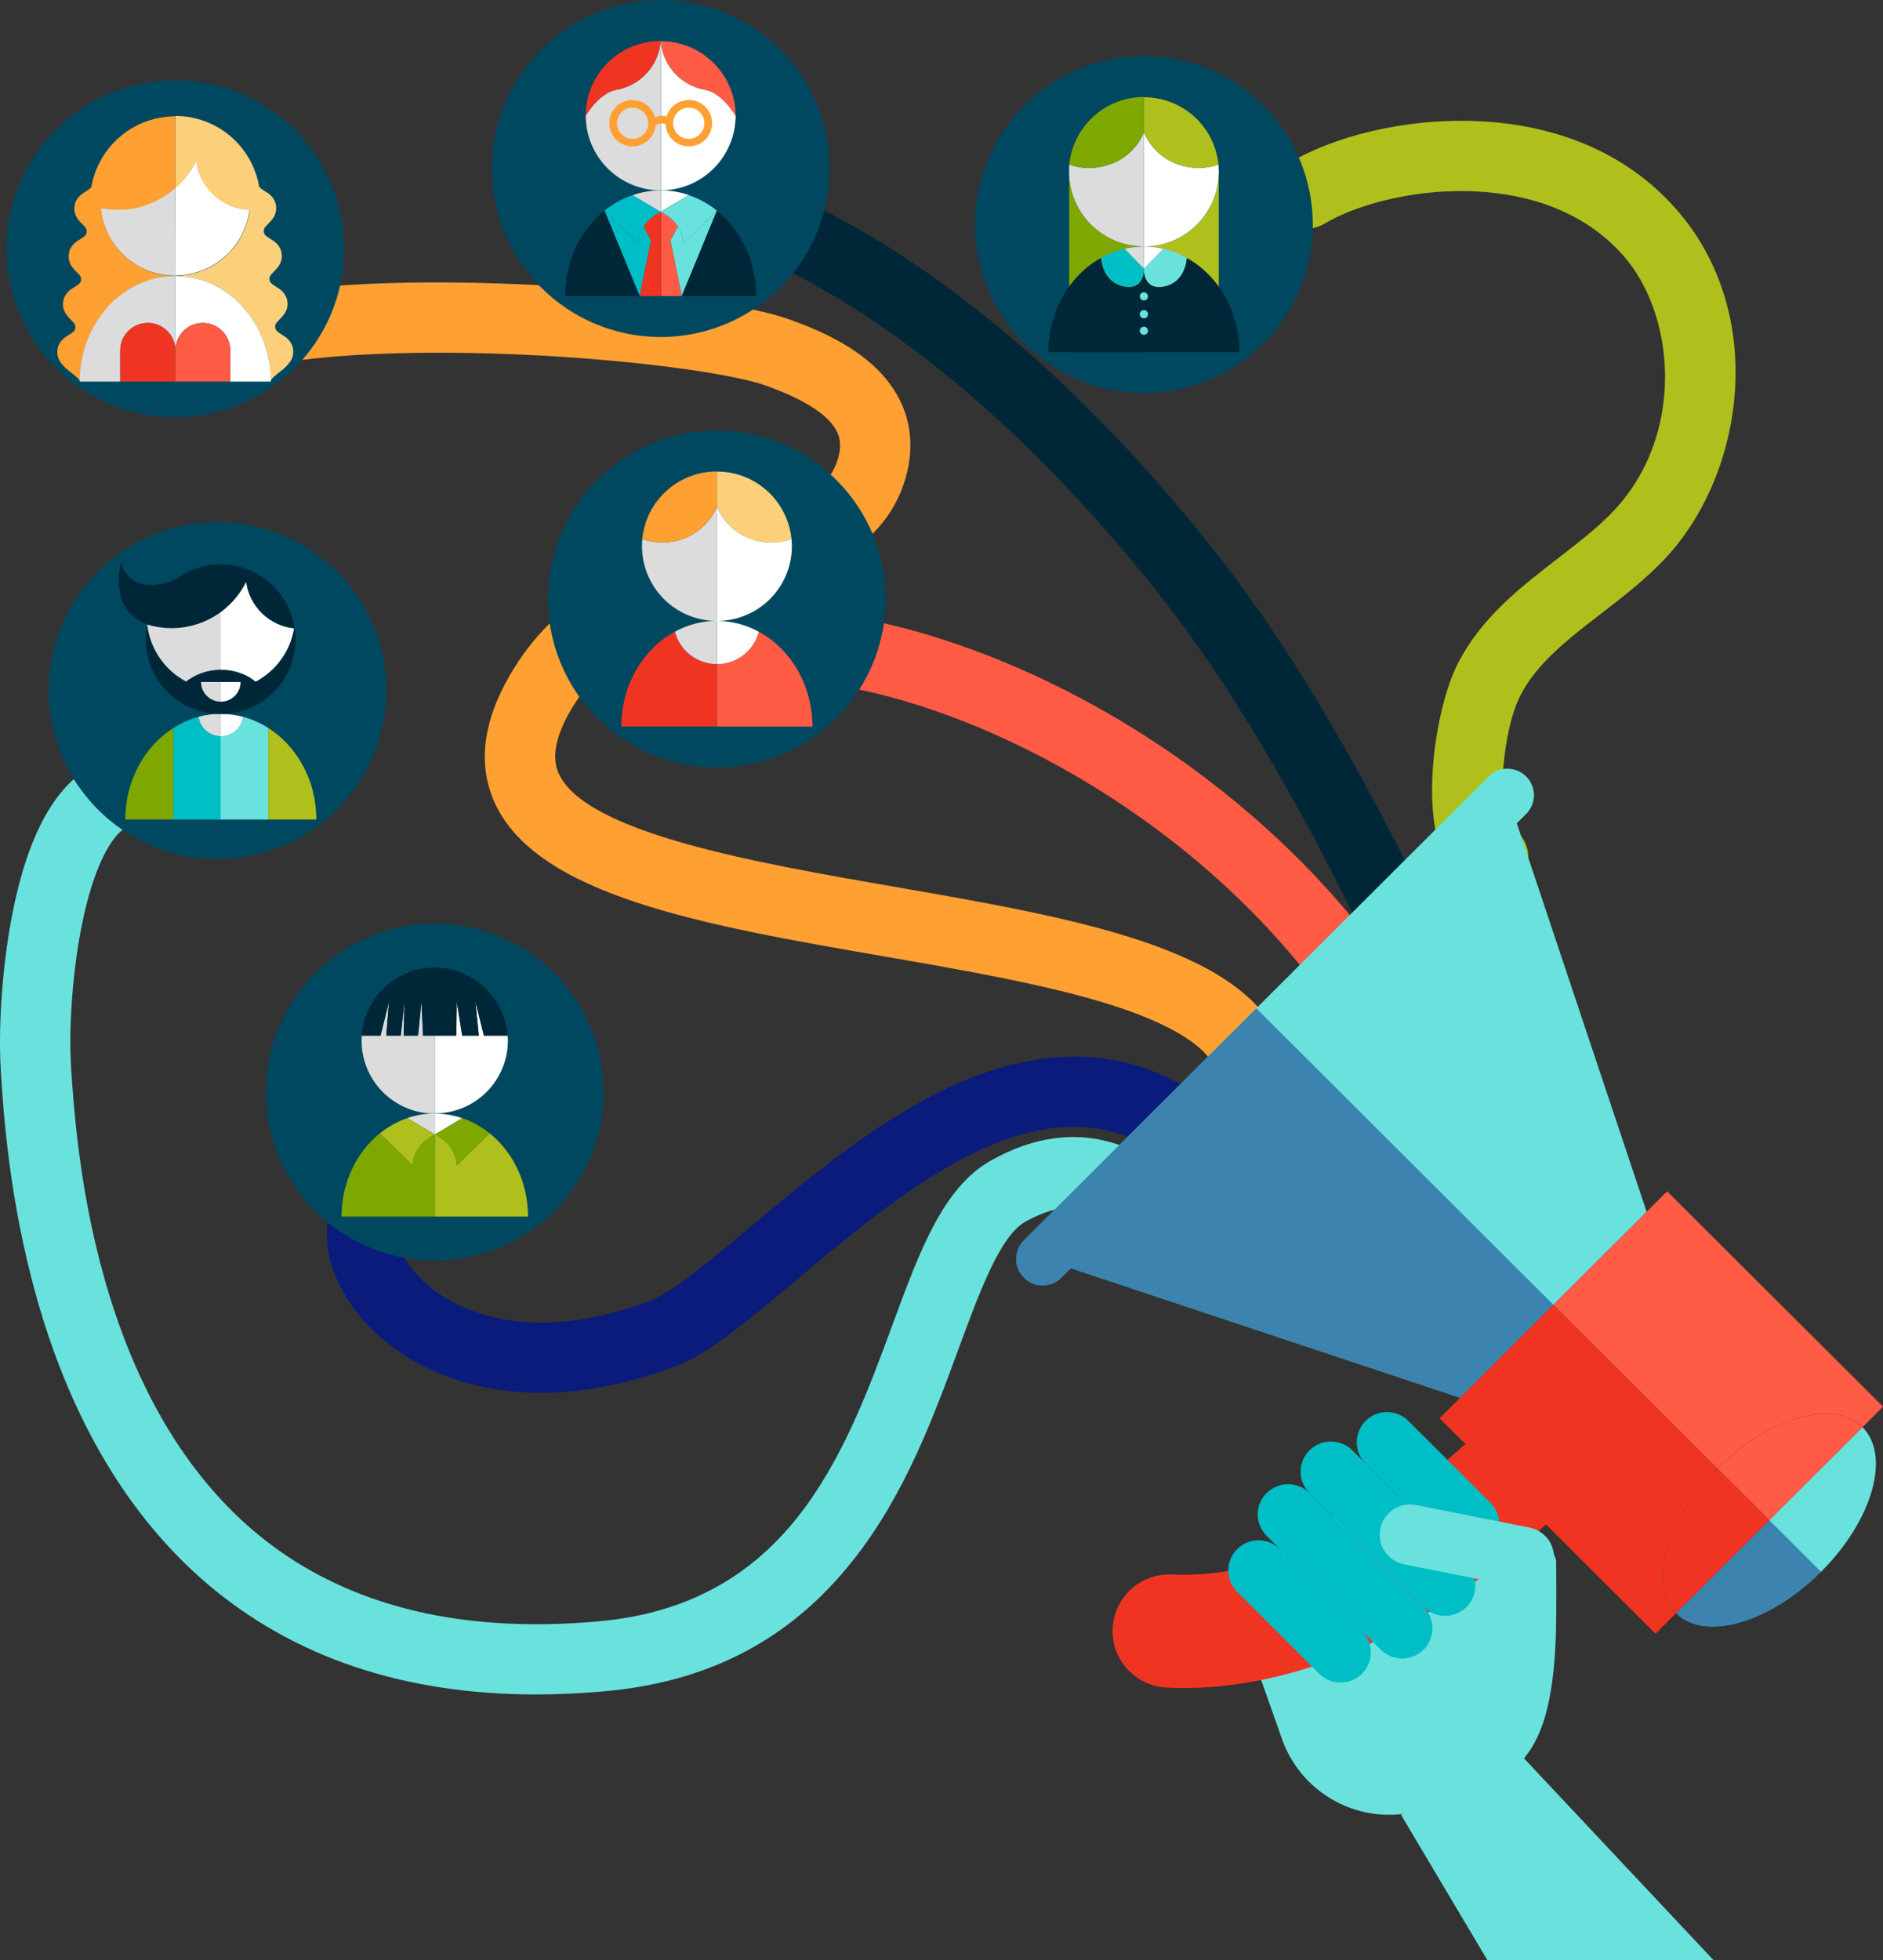 <svg width="568" height="591" viewBox="0 0 568 591" fill="none" xmlns="http://www.w3.org/2000/svg">
<rect x="0" y="0" width="568" height="591" fill="#333333" stroke="none"/>
<g clip-path="url(#clip0_114_272)">
<mask id="mask0_114_272" style="mask-type:luminance" maskUnits="userSpaceOnUse" x="-43" y="-51" width="654" height="652">
<path d="M-42.465 -50.853H610.465V600.273H-42.465V-50.853Z" fill="white"/>
</mask>
<g mask="url(#mask0_114_272)">
<path d="M161.641 510.881C168.464 510.881 175.478 510.553 182.682 509.896C214.226 507.015 238.67 494.074 257.401 470.34C272.974 450.611 281.551 427.317 289.117 406.758C295.573 389.235 301.67 372.68 309.244 368.39C316.818 364.101 323.837 362.945 330.342 365.078C344.527 369.733 352.99 387.924 353.072 388.111C354.217 390.676 356.337 392.682 358.965 393.688C361.593 394.693 364.514 394.617 367.085 393.475C369.657 392.333 371.668 390.219 372.677 387.598C373.685 384.978 373.609 382.065 372.464 379.5C371.974 378.401 360.221 352.601 336.969 344.974C324.628 340.905 311.774 342.614 298.764 349.988C284.432 358.127 277.373 377.27 269.203 399.465C262.176 418.543 254.21 440.161 240.727 457.253C225.791 476.176 206.171 486.496 180.747 488.824C137.491 492.78 102.396 483.574 76.409 461.477C55.948 444.035 40.849 418.495 31.52 385.539C23.84 358.355 22.208 333.506 21.416 321.558V321.094C20.812 312.003 21.522 295.22 24.501 279.862C28.182 260.841 33.871 251.741 37.968 249.56C39.221 248.92 40.334 248.038 41.242 246.964C42.15 245.891 42.834 244.648 43.255 243.308C43.677 241.968 43.826 240.558 43.696 239.16C43.565 237.762 43.156 236.404 42.494 235.165C41.831 233.926 40.928 232.831 39.837 231.943C38.746 231.056 37.489 230.394 36.138 229.996C34.788 229.598 33.372 229.472 31.972 229.625C30.573 229.778 29.218 230.208 27.986 230.889C16.438 237.026 8.251 252.156 3.665 275.849C0.318 293.145 -0.473 311.734 0.237 322.486V322.95C1.053 335.606 2.799 361.952 11.083 391.318C21.547 428.367 38.882 457.399 62.591 477.592C88.627 499.714 121.861 510.881 161.641 510.881Z" fill="#69E2DE"/>
<path d="M163.118 419.943C175.671 419.943 189.015 417.379 202.971 412.276C213.418 408.451 225.212 398.554 240.139 386.011C272.264 359.022 312.247 325.441 347.301 346.203C349.721 347.637 352.613 348.053 355.341 347.36C358.068 346.667 360.408 344.921 361.845 342.508C363.283 340.095 363.7 337.211 363.005 334.491C362.31 331.771 360.56 329.438 358.14 328.004C336.74 315.332 312.223 315.438 285.281 328.297C263.547 338.683 242.988 355.97 226.469 369.807C214.226 380.111 202.612 389.845 195.667 392.384C153.226 407.906 132.153 390.919 126.709 385.344C120.466 378.963 119.233 372.891 119.959 371.068C120.997 368.459 120.954 365.546 119.838 362.97C118.722 360.393 116.626 358.364 114.01 357.329C111.394 356.294 108.473 356.338 105.889 357.451C103.305 358.563 101.271 360.654 100.233 363.263C95.891 374.194 100.314 388.657 111.512 400.116C117.919 406.677 129.394 415.206 147.636 418.543C152.744 419.474 157.926 419.943 163.118 419.943Z" fill="#0B1B7B"/>
<path d="M376.969 330.161C378.652 330.162 380.311 329.763 381.808 328.998C383.306 328.233 384.6 327.124 385.583 325.762C386.566 324.4 387.21 322.824 387.462 321.165C387.714 319.506 387.567 317.81 387.032 316.219C376.904 285.958 324.931 276.948 269.905 267.385C228.199 260.157 176.291 251.155 168.448 233.013C166.097 227.593 168.015 220.162 174.161 210.932C185.244 194.206 204.832 187.483 223.824 180.989C243.755 174.152 264.363 167.087 271.978 147.618C275.528 138.486 275.496 129.484 271.88 121.573C265.351 107.363 249.387 100.314 237.936 96.245C223.457 91.101 186.273 86.551 149.529 85.436C90.765 83.637 64.46 90.661 52.765 96.871C50.281 98.19 48.424 100.439 47.603 103.123C46.782 105.807 47.064 108.707 48.386 111.184C49.709 113.661 51.964 115.512 54.656 116.331C57.347 117.15 60.255 116.869 62.739 115.55C75.675 108.689 107.872 105.336 148.876 106.597C186.485 107.745 220.07 112.384 230.811 116.193C242.906 120.491 250.227 125.268 252.578 130.396C253.353 132.081 254.153 134.905 252.194 139.951C248.162 150.288 233.692 155.253 216.936 160.999C195.667 168.324 171.549 176.561 156.458 199.31C146.134 214.88 143.612 229.058 148.974 241.454C161.363 270.103 212.333 278.942 266.281 288.294C290.766 292.526 315.994 296.905 335.206 302.993C347.987 307.063 363.853 313.794 366.922 322.95C367.629 325.049 368.979 326.875 370.782 328.168C372.584 329.462 374.748 330.159 376.969 330.161Z" fill="#FFA033"/>
<path d="M450.432 269.118C452.898 269.116 455.287 268.256 457.187 266.687C459.087 265.118 460.38 262.939 460.842 260.522C461.305 258.106 460.909 255.605 459.723 253.448C458.536 251.291 456.633 249.614 454.341 248.705C451.892 242.357 453.174 220.284 458.642 209.638C463.629 199.92 473.039 192.668 482.996 184.985C489.575 179.914 496.381 174.672 502.266 168.413C526.294 142.873 533.329 94.405 505.531 62.964C486.759 41.745 461.286 36.829 443.225 36.438C423.384 36.007 402.417 40.939 388.624 49.298C387.432 50.018 386.394 50.965 385.569 52.085C384.744 53.205 384.148 54.476 383.816 55.825C383.484 57.175 383.421 58.576 383.632 59.95C383.843 61.323 384.323 62.642 385.045 63.831C385.767 65.019 386.716 66.054 387.839 66.877C388.962 67.699 390.237 68.293 391.59 68.625C392.943 68.956 394.348 69.019 395.726 68.808C397.103 68.598 398.425 68.119 399.617 67.4C408.154 62.239 424.82 57.193 442.768 57.633C456.585 57.934 475.928 61.539 489.615 77.004C505.563 95.04 508.33 131.08 486.8 153.975C482.066 159.005 476.19 163.514 470.028 168.283C458.658 177.049 446.906 186.116 439.764 200.026C432.892 213.414 428.216 245.043 436.083 259.644C440.058 267.026 446.032 268.736 449.24 269.102C449.637 269.127 450.034 269.132 450.432 269.118Z" fill="#AFC01D"/>
<path d="M422.625 291.297C424.436 291.296 426.216 290.832 427.796 289.951C429.377 289.07 430.705 287.8 431.654 286.262C432.603 284.724 433.141 282.969 433.218 281.165C433.295 279.361 432.907 277.568 432.093 275.955C431.203 274.181 430.224 272.227 429.171 270.111C417.483 246.752 395.708 203.273 366.285 166.045C306.346 90.23 252.341 63.794 231.912 55.956C230.61 55.446 229.219 55.197 227.82 55.225C226.421 55.252 225.042 55.556 223.761 56.117C222.48 56.679 221.323 57.488 220.357 58.497C219.39 59.506 218.634 60.696 218.131 61.998C217.628 63.3 217.388 64.689 217.425 66.084C217.462 67.479 217.775 68.853 218.347 70.126C218.918 71.4 219.737 72.548 220.756 73.505C221.774 74.462 222.972 75.208 224.281 75.701C243.053 82.921 292.937 107.444 349.628 179.149C377.712 214.668 398.834 256.885 410.179 279.593C411.248 281.734 412.235 283.712 413.141 285.502C414.029 287.249 415.386 288.715 417.061 289.738C418.735 290.761 420.661 291.301 422.625 291.297Z" fill="#002738"/>
<path d="M434.1 351.323C435.842 351.329 437.558 350.907 439.098 350.095C440.637 349.283 441.953 348.105 442.928 346.666C443.903 345.227 444.508 343.571 444.689 341.844C444.871 340.116 444.623 338.371 443.968 336.762C420.919 280.114 379.075 243.977 348.028 223.564C310.027 198.634 266.714 183.682 232.133 183.682C229.319 183.682 226.62 184.797 224.63 186.781C222.641 188.766 221.523 191.457 221.523 194.263C221.523 197.069 222.641 199.761 224.63 201.745C226.62 203.729 229.319 204.844 232.133 204.844C262.723 204.893 301.686 218.509 336.373 241.266C364.898 259.986 403.298 293.145 424.306 344.738C425.101 346.68 426.456 348.343 428.2 349.515C429.943 350.688 431.997 351.317 434.1 351.323Z" fill="#FF5B45"/>
<path d="M399.724 458.229C391.155 461.239 384.135 467.517 380.205 475.684C376.275 483.852 375.757 493.241 378.764 501.79L386.722 524.351C389.741 532.893 396.036 539.89 404.224 543.807C412.413 547.725 421.825 548.241 430.395 545.244L441.878 541.175C459.728 534.948 467.898 526.109 469.269 494.465C469.595 487.139 469.391 470.3 469.391 470.3C463.115 452.508 429.032 447.982 411.191 454.241L399.724 458.229Z" fill="#69E2DE"/>
<path d="M462.919 439.021C462.919 439.021 412.056 494.57 352.737 491.754L462.919 439.021Z" fill="white"/>
<path d="M340.617 503.833C343.624 506.84 347.65 508.617 351.905 508.814C418.512 511.98 473.268 453.045 475.561 450.538C478.501 447.173 480.005 442.794 479.75 438.338C479.496 433.882 477.503 429.701 474.199 426.691C470.894 423.681 466.54 422.079 462.067 422.228C457.593 422.376 453.356 424.265 450.26 427.488C449.444 428.302 403.739 477.079 353.512 474.695C350.062 474.538 346.646 475.425 343.71 477.238C340.774 479.052 338.456 481.707 337.059 484.857C335.662 488.007 335.253 491.504 335.883 494.89C336.514 498.276 338.155 501.393 340.593 503.833H340.617Z" fill="#EF3522"/>
<path d="M411.925 428.424C411.077 429.269 410.404 430.273 409.945 431.378C409.485 432.482 409.249 433.666 409.249 434.862C409.249 436.058 409.485 437.242 409.945 438.347C410.404 439.451 411.077 440.455 411.925 441.3L436.68 465.978C438.393 467.685 440.717 468.644 443.139 468.644C445.562 468.644 447.885 467.685 449.599 465.978C451.311 464.269 452.273 461.952 452.273 459.536C452.273 457.12 451.311 454.803 449.599 453.094L424.837 428.408C423.99 427.562 422.983 426.891 421.875 426.433C420.768 425.975 419.58 425.739 418.381 425.739C417.182 425.739 415.995 425.975 414.887 426.433C413.779 426.891 412.773 427.562 411.925 428.408V428.424Z" fill="#00BEC5"/>
<path d="M373.174 467.069C372.325 467.914 371.652 468.917 371.193 470.022C370.734 471.127 370.498 472.311 370.498 473.507C370.498 474.702 370.734 475.886 371.193 476.991C371.652 478.096 372.325 479.099 373.174 479.945L397.928 504.638C399.643 506.344 401.966 507.301 404.388 507.301C406.81 507.301 409.133 506.344 410.848 504.638C412.56 502.929 413.521 500.612 413.521 498.196C413.521 495.781 412.56 493.464 410.848 491.754L386.086 467.069C385.238 466.222 384.232 465.551 383.124 465.093C382.016 464.635 380.829 464.4 379.63 464.4C378.431 464.4 377.243 464.635 376.135 465.093C375.028 465.551 374.021 466.222 373.174 467.069Z" fill="#00BEC5"/>
<path d="M394.998 437.279C394.15 438.125 393.476 439.128 393.017 440.233C392.558 441.338 392.322 442.522 392.322 443.718C392.322 444.913 392.558 446.097 393.017 447.202C393.476 448.307 394.15 449.31 394.998 450.155L429.448 484.511C431.162 486.215 433.483 487.173 435.904 487.173C438.325 487.173 440.646 486.215 442.36 484.511C444.072 482.801 445.033 480.484 445.033 478.068C445.033 475.653 444.072 473.336 442.36 471.626L407.918 437.279C406.204 435.572 403.88 434.613 401.458 434.613C399.035 434.613 396.712 435.572 394.998 437.279Z" fill="#00BEC5"/>
<path d="M382.054 450.155C380.342 451.865 379.38 454.182 379.38 456.598C379.38 459.013 380.342 461.33 382.054 463.04L416.496 497.386C418.21 499.094 420.533 500.053 422.956 500.053C425.378 500.053 427.702 499.094 429.416 497.386C430.264 496.541 430.937 495.538 431.396 494.433C431.855 493.328 432.092 492.144 432.092 490.948C432.092 489.753 431.855 488.569 431.396 487.464C430.937 486.359 430.264 485.356 429.416 484.51L394.998 450.155C394.151 449.309 393.144 448.638 392.036 448.18C390.929 447.722 389.741 447.487 388.542 447.487C387.343 447.487 386.156 447.722 385.048 448.18C383.94 448.638 382.934 449.309 382.086 450.155H382.054Z" fill="#00BEC5"/>
<path d="M416.357 460.931C416.118 462.109 416.116 463.322 416.349 464.501C416.583 465.68 417.048 466.801 417.718 467.799C418.388 468.798 419.249 469.654 420.252 470.32C421.256 470.985 422.381 471.445 423.564 471.675L457.842 478.447C459.019 478.68 460.23 478.681 461.406 478.447C462.583 478.214 463.701 477.752 464.699 477.088C465.696 476.424 466.552 475.57 467.219 474.576C467.885 473.581 468.349 472.466 468.583 471.293C468.817 470.119 468.818 468.912 468.584 467.739C468.35 466.566 467.887 465.45 467.221 464.455C466.555 463.461 465.698 462.607 464.701 461.942C463.704 461.277 462.585 460.815 461.409 460.582L427.098 453.769C424.721 453.3 422.255 453.791 420.241 455.134C418.227 456.477 416.83 458.562 416.357 460.931Z" fill="#69E2DE"/>
<path d="M561.814 430.304C570.432 438.899 564.833 458.417 549.302 473.905C533.77 489.394 514.207 494.985 505.572 486.391L533.689 458.343L561.814 430.304Z" fill="#69E2DE"/>
<path d="M308.86 373.941L378.961 304.01L449.061 234.096C449.806 233.356 450.689 232.77 451.661 232.371C452.633 231.972 453.675 231.768 454.726 231.77C455.777 231.772 456.817 231.981 457.788 232.384C458.758 232.788 459.639 233.377 460.381 234.12C461.123 234.863 461.71 235.744 462.11 236.714C462.511 237.683 462.715 238.721 462.713 239.77C462.711 240.818 462.502 241.856 462.097 242.823C461.693 243.791 461.101 244.669 460.356 245.409L457.532 248.225L496.708 365.371L468.583 393.41L440.467 421.457L323.004 382.39L320.172 385.206C319.431 385.951 318.55 386.543 317.579 386.948C316.608 387.352 315.566 387.562 314.514 387.564C313.462 387.566 312.419 387.361 311.446 386.96C310.474 386.559 309.59 385.97 308.846 385.228C308.102 384.486 307.513 383.604 307.112 382.634C306.71 381.663 306.505 380.624 306.508 379.574C306.511 378.525 306.722 377.486 307.128 376.518C307.535 375.55 308.129 374.672 308.877 373.933L308.86 373.941Z" fill="#69E2DE"/>
<path d="M518.083 442.781L468.567 393.402L496.692 365.363L502.878 359.185L568.024 424.127L561.838 430.304C553.187 421.709 533.615 427.293 518.083 442.781Z" fill="#FF5B45"/>
<path d="M518.083 442.781C533.591 427.317 553.178 421.709 561.813 430.304L533.689 458.343L518.083 442.781Z" fill="#FF5B45"/>
<path d="M518.083 442.782C502.576 458.246 496.953 477.78 505.572 486.391L499.377 492.56L434.255 427.618L440.45 421.449L468.567 393.402L518.083 442.782Z" fill="#EF3522"/>
<path d="M518.083 442.781L533.688 458.343L505.572 486.391C496.953 477.788 502.552 458.27 518.083 442.781Z" fill="#EF3522"/>
<g opacity="0.48">
<path d="M505.572 486.391L533.689 458.344L549.302 473.905C533.746 489.402 514.158 494.986 505.572 486.391Z" fill="#0B1B7B"/>
<path d="M440.45 421.449L322.988 382.382L320.156 385.198C319.415 385.943 318.534 386.535 317.563 386.94C316.592 387.344 315.55 387.554 314.497 387.556C313.445 387.558 312.403 387.352 311.43 386.952C310.457 386.551 309.574 385.962 308.83 385.22C308.086 384.478 307.496 383.596 307.095 382.626C306.694 381.655 306.489 380.616 306.492 379.566C306.494 378.517 306.705 377.478 307.112 376.51C307.518 375.542 308.112 374.663 308.86 373.925L378.96 304.01L468.567 393.402L440.45 421.449Z" fill="#0B1B7B"/>
</g>
<path d="M295.026 77.231C296.915 87.1 301.696 96.189 308.764 103.348C315.833 110.507 324.872 115.415 334.737 117.451C344.603 119.487 354.853 118.56 364.19 114.787C373.527 111.014 381.533 104.564 387.194 96.253C392.855 87.942 395.918 78.144 395.995 68.097C396.072 58.05 393.16 48.207 387.626 39.811C382.093 31.415 374.187 24.844 364.908 20.929C355.63 17.014 345.395 15.931 335.5 17.816C328.93 19.067 322.672 21.596 317.082 25.259C311.492 28.922 306.681 33.647 302.923 39.164C299.164 44.681 296.533 50.883 295.178 57.415C293.823 63.946 293.771 70.68 295.026 77.231Z" fill="#004860"/>
<path d="M367.608 49.657V50.723C367.608 50.365 367.608 50.007 367.551 49.657H367.608Z" fill="#AFC01D"/>
<path d="M322.506 52.839C322.506 53.197 322.506 53.547 322.555 53.897V95.764H322.506V52.839Z" fill="#AFC01D"/>
<path d="M345.057 81.081L350.925 75.001C349.009 74.558 347.049 74.331 345.082 74.326C350.89 74.324 356.474 72.09 360.674 68.088C364.873 64.087 367.365 58.625 367.632 52.839V95.764H345.082V81.114L345.057 81.081Z" fill="#AFC01D"/>
<path d="M322.506 49.657H322.555C322.555 50.007 322.555 50.365 322.506 50.723V49.657Z" fill="#AFC01D"/>
<path d="M367.665 51.781C367.665 52.139 367.624 52.489 367.608 52.839V50.723C367.624 51.073 367.665 51.423 367.665 51.781Z" fill="white"/>
<path d="M322.449 51.781C322.449 51.423 322.449 51.073 322.506 50.723V52.839C322.49 52.513 322.449 52.139 322.449 51.781Z" fill="white"/>
<path d="M322.506 52.839V50.723C322.506 50.365 322.506 50.007 322.555 49.657V53.897C322.523 53.547 322.523 53.197 322.506 52.839Z" fill="white"/>
<path d="M355.626 49.656C359.492 50.969 363.685 50.969 367.551 49.656C367.551 50.006 367.591 50.365 367.608 50.723V52.839C367.341 58.625 364.849 64.087 360.649 68.088C356.45 72.09 350.866 74.324 345.057 74.326V39.849C345.997 42.152 347.43 44.223 349.256 45.917C351.081 47.611 353.255 48.887 355.626 49.656Z" fill="white"/>
<path d="M367.551 49.657C363.685 50.969 359.492 50.969 355.626 49.657C353.259 48.891 351.088 47.621 349.263 45.934C347.437 44.248 346.002 42.185 345.057 39.89V29.309C350.671 29.309 356.084 31.392 360.242 35.153C364.4 38.915 367.005 44.085 367.551 49.657Z" fill="#AFC01D"/>
<path d="M345.057 81.081V74.326C347.024 74.331 348.984 74.558 350.901 75.001L345.057 81.081Z" fill="white"/>
<path d="M322.556 95.764H345.057V106.166H322.556V95.764Z" fill="#002738"/>
<path d="M328.514 50.641C330.546 50.644 332.564 50.311 334.488 49.657C336.855 48.891 339.026 47.621 340.852 45.934C342.677 44.248 344.112 42.185 345.057 39.89V74.326C339.43 74.325 334.005 72.23 329.844 68.452C325.683 64.674 323.084 59.484 322.556 53.897V49.657C324.475 50.305 326.487 50.638 328.514 50.641Z" fill="#DCDCDC"/>
<path d="M345.057 74.326C343.087 74.331 341.124 74.558 339.205 75.002L345.057 81.082V95.732H322.556V53.897C323.084 59.484 325.683 64.674 329.844 68.452C334.005 72.23 339.43 74.325 345.057 74.326Z" fill="#7EA800"/>
<path d="M334.488 49.657C332.564 50.311 330.546 50.644 328.514 50.641C326.487 50.638 324.475 50.305 322.556 49.657C323.086 44.071 325.685 38.883 329.846 35.107C334.007 31.33 339.431 29.237 345.057 29.236V39.816C344.121 42.126 342.69 44.203 340.864 45.902C339.038 47.602 336.862 48.883 334.488 49.657Z" fill="#7EA800"/>
<path d="M345.057 81.081L339.205 75.001C341.124 74.558 343.087 74.331 345.057 74.326V81.081Z" fill="#DCDCDC"/>
<path d="M332.153 77.744C332.309 79.624 333.312 85.436 339.303 86.429C344.886 87.357 345.057 81.969 345.057 81.204C345.057 81.969 345.228 87.357 350.811 86.429C356.802 85.436 357.805 79.624 357.961 77.744C367.387 82.978 373.859 93.738 373.859 106.19H316.255C316.255 93.713 322.727 82.953 332.153 77.744Z" fill="#002738"/>
<path d="M345.057 81.081L350.925 75.001L351.79 75.205C353.953 75.782 356.034 76.627 357.985 77.72C357.83 79.6 356.826 85.411 350.836 86.404C345.253 87.332 345.073 81.944 345.082 81.179V81.081H345.057Z" fill="#69E2DE"/>
<path d="M338.348 75.205L339.205 75.001L345.057 81.081V81.179C345.057 81.944 344.886 87.332 339.303 86.404C333.313 85.411 332.309 79.6 332.154 77.72C334.105 76.627 336.186 75.782 338.348 75.205Z" fill="#00BEC5"/>
<path d="M343.817 89.351C343.815 89.596 343.886 89.836 344.022 90.04C344.157 90.245 344.35 90.404 344.577 90.499C344.803 90.594 345.053 90.62 345.294 90.573C345.535 90.526 345.757 90.409 345.931 90.236C346.106 90.064 346.225 89.843 346.273 89.603C346.322 89.363 346.298 89.114 346.204 88.887C346.11 88.661 345.951 88.467 345.747 88.331C345.543 88.194 345.303 88.122 345.057 88.122C344.729 88.122 344.415 88.251 344.183 88.481C343.95 88.711 343.819 89.024 343.817 89.351Z" fill="#69E2DE"/>
<path d="M343.816 94.527C343.787 94.704 343.797 94.885 343.845 95.058C343.893 95.231 343.979 95.391 344.095 95.528C344.212 95.665 344.357 95.775 344.52 95.85C344.683 95.925 344.861 95.964 345.041 95.964C345.221 95.964 345.398 95.925 345.562 95.85C345.725 95.775 345.87 95.665 345.986 95.528C346.103 95.391 346.188 95.231 346.236 95.058C346.284 94.885 346.294 94.704 346.265 94.527C346.217 94.237 346.068 93.974 345.844 93.784C345.62 93.594 345.335 93.49 345.041 93.49C344.746 93.49 344.462 93.594 344.237 93.784C344.013 93.974 343.864 94.237 343.816 94.527Z" fill="#69E2DE"/>
<path d="M343.816 99.72C343.816 99.965 343.889 100.204 344.026 100.407C344.162 100.611 344.356 100.769 344.582 100.863C344.809 100.956 345.058 100.981 345.299 100.933C345.54 100.885 345.761 100.768 345.934 100.595C346.108 100.422 346.226 100.201 346.274 99.961C346.322 99.721 346.297 99.472 346.203 99.246C346.109 99.02 345.95 98.827 345.746 98.691C345.542 98.555 345.302 98.483 345.057 98.483C344.728 98.483 344.412 98.613 344.18 98.845C343.947 99.077 343.816 99.392 343.816 99.72Z" fill="#69E2DE"/>
<path d="M149.26 60.335C151.148 70.204 155.929 79.293 162.998 86.452C170.066 93.611 179.105 98.519 188.971 100.555C198.837 102.591 209.086 101.664 218.424 97.89C227.761 94.117 235.767 87.667 241.428 79.356C247.089 71.046 250.152 61.247 250.229 51.201C250.306 41.154 247.393 31.31 241.86 22.914C236.326 14.518 228.42 7.947 219.142 4.032C209.863 0.117 199.629 -0.966 189.733 0.92C176.467 3.45 164.752 11.13 157.162 22.271C149.572 33.413 146.73 47.104 149.26 60.335Z" fill="#004860"/>
<path d="M204.473 68.27C205.45 69.797 206.028 71.543 206.154 73.349L216.259 63.517L205.648 89.261L202.229 72.503L204.473 68.27Z" fill="#69E2DE"/>
<path d="M199.413 57.397C202.262 57.41 205.091 57.885 207.787 58.805L199.413 63.786V57.397Z" fill="white"/>
<path d="M204.473 68.27L202.221 72.503L205.648 89.261H199.421V63.908C201.488 64.851 203.242 66.365 204.473 68.27Z" fill="#FF5B45"/>
<path d="M204.473 68.271C203.235 66.376 201.479 64.874 199.413 63.941V63.819L207.787 58.837C210.864 59.89 213.732 61.474 216.259 63.517L206.179 73.349C206.045 71.541 205.459 69.795 204.473 68.271Z" fill="#69E2DE"/>
<path d="M228.093 89.261H205.648L216.258 63.517C223.424 69.312 228.093 78.68 228.093 89.261Z" fill="#002738"/>
<path d="M212.627 27.062C217.964 28.015 221.898 34.884 221.898 34.884C221.89 40.837 219.521 46.544 215.308 50.762C211.096 54.979 205.382 57.364 199.413 57.397V13.185C199.847 16.6 201.363 19.787 203.739 22.283C206.116 24.779 209.229 26.454 212.627 27.062Z" fill="white"/>
<path d="M212.627 27.062C209.235 26.456 206.126 24.788 203.75 22.3C201.374 19.812 199.855 16.633 199.413 13.226V12.412C205.388 12.444 211.107 14.834 215.32 19.058C219.533 23.283 221.898 28.999 221.898 34.957C221.898 34.957 217.964 28.015 212.627 27.062Z" fill="#FF5B45"/>
<path d="M199.29 63.908L190.786 58.854C193.52 57.901 196.394 57.409 199.29 57.397H199.413V63.786L199.29 63.908Z" fill="#DCDCDC"/>
<path d="M192.418 73.349C192.551 71.543 193.131 69.798 194.108 68.27L196.36 72.503L192.941 89.261L182.331 63.517L192.418 73.349Z" fill="#00BEC5"/>
<path d="M194.108 68.27C195.369 66.338 197.171 64.815 199.29 63.892L199.413 63.94V89.261H192.941L196.36 72.503L194.108 68.27Z" fill="#EF3522"/>
<path d="M199.413 63.908L199.29 63.859L199.413 63.786V63.908Z" fill="#FFA033"/>
<path d="M194.108 68.271C193.132 69.798 192.551 71.543 192.418 73.349L182.347 63.517C184.864 61.477 187.72 59.894 190.786 58.837L199.291 63.908C197.173 64.827 195.372 66.344 194.108 68.271Z" fill="#00BEC5"/>
<path d="M182.347 63.517L192.957 89.261H170.496C170.48 78.68 175.157 69.312 182.347 63.517Z" fill="#002738"/>
<path d="M176.683 34.884C176.683 34.884 180.608 28.015 185.954 27.062C189.5 26.431 192.735 24.642 195.149 21.977C197.564 19.311 199.02 15.921 199.29 12.339C199.29 12.632 199.372 12.9 199.413 13.153V57.397H199.29C193.3 57.397 187.555 55.026 183.316 50.805C179.077 46.584 176.691 40.858 176.683 34.884Z" fill="#DCDCDC"/>
<path d="M199.29 12.339H199.413V13.153C199.372 12.9 199.323 12.632 199.29 12.339Z" fill="#FFA033"/>
<path d="M185.954 27.062C180.609 28.015 176.683 34.884 176.683 34.884C176.683 28.905 179.065 23.17 183.305 18.942C187.544 14.714 193.295 12.339 199.291 12.339C199.021 15.921 197.564 19.311 195.149 21.977C192.735 24.642 189.5 26.431 185.954 27.062Z" fill="#EF3522"/>
<path d="M190.819 30.18C192.362 30.183 193.861 30.694 195.084 31.632C196.308 32.571 197.186 33.886 197.585 35.373C198.478 34.955 199.476 34.816 200.449 34.974C200.658 35.011 200.863 35.068 201.062 35.145C201.562 33.468 202.674 32.038 204.179 31.139C205.684 30.239 207.472 29.933 209.191 30.283C210.91 30.632 212.435 31.611 213.467 33.026C214.498 34.442 214.961 36.191 214.763 37.93C214.566 39.668 213.722 41.27 212.399 42.419C211.077 43.569 209.37 44.182 207.616 44.139C205.862 44.096 204.188 43.399 202.923 42.186C201.659 40.974 200.896 39.332 200.784 37.586C200.555 37.379 200.272 37.241 199.968 37.188C199.182 37.121 198.399 37.334 197.756 37.79C197.63 39.137 197.113 40.419 196.269 41.48C195.426 42.54 194.291 43.333 193.004 43.762C191.717 44.191 190.332 44.238 189.019 43.897C187.705 43.555 186.52 42.841 185.606 41.84C184.692 40.839 184.09 39.595 183.872 38.259C183.654 36.923 183.83 35.553 184.379 34.315C184.928 33.077 185.826 32.025 186.963 31.286C188.101 30.548 189.429 30.155 190.786 30.155L190.819 30.18ZM207.762 41.867C208.695 41.867 209.607 41.592 210.383 41.075C211.159 40.558 211.764 39.823 212.121 38.963C212.478 38.104 212.571 37.158 212.389 36.245C212.207 35.333 211.758 34.495 211.098 33.837C210.438 33.179 209.598 32.731 208.683 32.549C207.767 32.368 206.819 32.461 205.957 32.817C205.095 33.173 204.358 33.776 203.84 34.55C203.321 35.323 203.045 36.233 203.045 37.163C203.045 38.411 203.542 39.607 204.427 40.49C205.311 41.372 206.511 41.867 207.762 41.867ZM190.819 41.867C191.752 41.867 192.664 41.592 193.44 41.075C194.215 40.558 194.82 39.823 195.177 38.963C195.534 38.104 195.627 37.158 195.445 36.245C195.263 35.333 194.814 34.495 194.154 33.837C193.495 33.179 192.654 32.731 191.739 32.549C190.824 32.368 189.875 32.461 189.013 32.817C188.151 33.173 187.415 33.776 186.896 34.55C186.378 35.323 186.101 36.233 186.101 37.163C186.101 38.411 186.598 39.607 187.483 40.49C188.368 41.372 189.568 41.867 190.819 41.867Z" fill="#FFA033"/>
<path d="M2.857 84.532C4.746 94.401 9.527 103.49 16.596 110.649C23.665 117.808 32.704 122.716 42.571 124.751C52.437 126.787 62.687 125.859 72.024 122.085C81.361 118.311 89.366 111.86 95.027 103.548C100.688 95.237 103.749 85.438 103.825 75.391C103.901 65.344 100.987 55.5 95.453 47.105C89.918 38.709 82.011 32.139 72.732 28.225C63.452 24.311 53.218 23.23 43.322 25.117C30.055 27.645 18.339 35.325 10.75 46.468C3.162 57.61 0.322 71.302 2.857 84.532Z" fill="#004860"/>
<path d="M54.03 55.582L54.169 55.451C56.206 53.43 57.904 51.094 59.196 48.533C59.282 49.16 59.402 49.783 59.555 50.397C59.555 50.535 59.645 50.666 59.678 50.804C59.808 51.268 59.947 51.732 60.11 52.188C60.151 52.285 60.2 52.367 60.233 52.464C60.429 52.945 60.624 53.425 60.861 53.889C60.888 53.945 60.918 53.999 60.951 54.051C61.199 54.532 61.471 54.999 61.767 55.451C61.996 55.809 62.24 56.151 62.502 56.493L62.616 56.64C62.902 57.006 63.195 57.364 63.514 57.706L63.571 57.779C63.848 58.089 64.15 58.39 64.452 58.675L64.713 58.91C65.392 59.523 66.118 60.081 66.884 60.579L67.023 60.669C67.765 61.141 68.543 61.555 69.349 61.906L69.586 62.003C69.994 62.182 70.402 62.337 70.851 62.475H70.924C71.341 62.606 71.741 62.728 72.189 62.834H72.296C72.769 62.939 73.251 63.021 73.732 63.094H73.879C74.328 63.159 74.777 63.208 75.242 63.232C74.574 68.695 71.926 73.725 67.796 77.374C63.666 81.023 58.34 83.04 52.822 83.043V56.632C53.279 56.29 53.663 55.94 54.03 55.582Z" fill="white"/>
<path d="M52.887 83.214V83.124C58.405 83.121 63.731 81.105 67.861 77.455C71.991 73.806 74.64 68.776 75.307 63.314C74.85 63.314 74.393 63.24 73.944 63.175H73.789H73.585C73.193 63.118 72.769 63.045 72.41 62.956H72.353H72.239C71.806 62.85 71.422 62.728 70.973 62.597H70.892L70.647 62.516C70.304 62.394 69.961 62.264 69.627 62.126L69.374 62.028C68.982 61.857 68.558 61.67 68.215 61.474L67.937 61.32C67.635 61.149 67.341 60.978 67.048 60.791L66.893 60.701L66.762 60.62C66.411 60.384 66.06 60.139 65.725 59.879L65.513 59.708C65.244 59.488 64.975 59.269 64.697 59.033L64.42 58.788C64.118 58.504 63.816 58.202 63.538 57.893L63.473 57.82L63.4 57.747C63.155 57.47 62.918 57.185 62.689 56.933L62.575 56.786L62.461 56.632C62.216 56.306 61.971 55.972 61.751 55.63C61.453 55.165 61.181 54.684 60.935 54.19C60.902 54.137 60.872 54.083 60.845 54.027C60.608 53.563 60.412 53.083 60.216 52.603C60.216 52.505 60.135 52.424 60.094 52.326C59.931 51.87 59.792 51.406 59.661 50.942C59.661 50.804 59.572 50.674 59.539 50.535C59.386 49.921 59.266 49.299 59.18 48.672C57.888 51.232 56.19 53.568 54.152 55.59L54.014 55.72C53.793 55.932 53.565 56.151 53.328 56.363L53.091 56.583L52.871 56.77V34.957C58.934 34.962 64.799 37.106 69.43 41.008C74.06 44.911 77.157 50.321 78.172 56.282C78.616 56.8 79.157 57.229 79.763 57.543C81.11 58.357 82.955 59.513 83.265 62.142C83.575 64.771 82.049 66.309 80.939 67.432C79.829 68.555 79.47 69.003 79.576 69.874C79.682 70.745 80.18 71.168 81.477 71.966C82.775 72.763 84.669 73.943 84.979 76.564C85.289 79.185 83.763 80.731 82.653 81.855C81.543 82.978 81.184 83.434 81.29 84.296C81.396 85.159 81.902 85.59 83.191 86.388C84.481 87.186 86.383 88.358 86.701 90.987C87.019 93.615 85.485 95.154 84.367 96.277C83.249 97.4 82.898 97.856 83.012 98.719C83.126 99.582 83.616 100.013 84.913 100.819C86.211 101.624 88.105 102.788 88.415 105.417C88.725 108.046 87.199 109.584 86.089 110.716C84.979 111.847 81.551 114.028 81.657 114.94C81.69 97.465 68.794 83.214 52.887 83.214Z" fill="#FCD07A"/>
<path d="M62.485 56.493L62.6 56.648L62.485 56.501V56.493Z" fill="#FCD07A"/>
<path d="M59.678 50.804C59.678 50.666 59.588 50.536 59.555 50.397C59.555 50.536 59.645 50.666 59.678 50.804Z" fill="#FCD07A"/>
<path d="M60.233 52.465C60.233 52.367 60.151 52.285 60.11 52.188C60.151 52.285 60.2 52.367 60.233 52.465Z" fill="#FCD07A"/>
<path d="M61.188 97.36C60.098 97.36 59.019 97.574 58.012 97.99C57.006 98.406 56.091 99.016 55.321 99.784C54.551 100.553 53.941 101.466 53.524 102.47C53.108 103.474 52.894 104.55 52.895 105.637V83.214C68.802 83.214 81.698 97.465 81.698 115.054H69.455V105.637C69.455 103.447 68.585 101.347 67.036 99.796C65.486 98.244 63.383 97.368 61.188 97.36Z" fill="white"/>
<path d="M61.188 97.36C63.389 97.36 65.5 98.232 67.057 99.784C68.614 101.336 69.488 103.442 69.488 105.637V115.054H52.895V105.637C52.894 104.55 53.108 103.474 53.524 102.47C53.941 101.466 54.551 100.553 55.321 99.784C56.091 99.016 57.006 98.406 58.013 97.99C59.019 97.574 60.098 97.36 61.188 97.36Z" fill="#FF5B45"/>
<path d="M42.546 62.207C42.187 62.304 41.836 62.402 41.477 62.483L42.546 62.207Z" fill="white"/>
<path d="M51.892 57.462C52.226 57.193 52.561 56.916 52.887 56.648C52.561 56.916 52.21 57.193 51.892 57.462Z" fill="white"/>
<path d="M37.633 63.094C38.09 63.053 38.539 63.005 38.988 62.947L39.323 62.899C38.711 62.996 38.082 63.053 37.454 63.102L37.633 63.094Z" fill="white"/>
<path d="M37.152 63.094C36.58 63.135 36.009 63.159 35.438 63.159C36.009 63.184 36.58 63.159 37.152 63.094Z" fill="white"/>
<path d="M48.758 59.594L49.239 59.309C49.525 59.138 49.794 58.959 50.055 58.78L50.447 58.512C50.888 58.219 51.263 57.901 51.72 57.576C50.373 58.63 48.924 59.549 47.395 60.319C47.868 60.091 48.317 59.838 48.758 59.594Z" fill="white"/>
<path d="M44.546 61.572L45.15 61.336C45.427 61.23 45.713 61.116 45.966 60.994C45.036 61.395 44.085 61.745 43.118 62.044C43.615 61.898 44.048 61.743 44.546 61.572Z" fill="white"/>
<path d="M52.887 83.124C47.257 83.124 41.829 81.028 37.667 77.246C33.505 73.465 30.908 68.27 30.386 62.679C32.049 63.009 33.741 63.178 35.438 63.184C36.009 63.184 36.58 63.184 37.152 63.118H37.454C38.082 63.07 38.711 63.013 39.323 62.915C39.853 62.834 40.384 62.736 40.906 62.63L41.42 62.508C41.779 62.427 42.13 62.329 42.489 62.231L43.061 62.069C44.028 61.77 44.979 61.419 45.909 61.019L46.635 60.685L47.305 60.351C48.834 59.582 50.283 58.663 51.63 57.608C51.685 57.575 51.737 57.537 51.785 57.494C52.12 57.226 52.455 56.949 52.781 56.68L52.887 83.124Z" fill="#DCDCDC"/>
<path d="M19.645 110.83C18.535 109.698 17.009 108.16 17.319 105.531C17.629 102.902 19.474 101.763 20.82 100.933C22.167 100.102 22.616 99.736 22.722 98.833C22.828 97.929 22.436 97.433 21.367 96.391C20.298 95.349 18.723 93.73 19.033 91.101C19.343 88.472 21.196 87.332 22.543 86.502C23.889 85.672 24.338 85.314 24.444 84.41C24.55 83.507 24.15 83.01 23.081 81.969C22.012 80.927 20.445 79.307 20.755 76.678C21.065 74.049 22.91 72.918 24.256 72.08C25.603 71.241 26.052 70.891 26.158 69.988C26.264 69.084 25.872 68.596 24.795 67.546C23.718 66.496 22.159 64.885 22.469 62.256C22.779 59.627 24.624 58.487 25.97 57.657C26.567 57.345 27.104 56.929 27.554 56.428C28.565 50.463 31.66 45.047 36.29 41.139C40.921 37.23 46.788 35.081 52.855 35.071V56.746C52.528 57.031 52.194 57.307 51.859 57.559C51.811 57.602 51.759 57.64 51.704 57.673C51.288 57.999 50.888 58.316 50.431 58.609L50.039 58.878C49.761 59.057 49.492 59.236 49.223 59.407L48.741 59.692C48.3 59.944 47.852 60.188 47.395 60.416L46.725 60.75L45.991 61.084C45.713 61.206 45.428 61.32 45.175 61.426L44.571 61.662C44.105 61.833 43.64 61.987 43.167 62.134L42.571 62.297L41.502 62.573L40.971 62.695C40.449 62.801 39.919 62.899 39.388 62.98L39.053 63.029C38.605 63.086 38.156 63.135 37.699 63.175H37.519H37.217C36.646 63.216 36.074 63.241 35.503 63.241C33.807 63.235 32.115 63.066 30.451 62.736C30.974 68.327 33.57 73.522 37.732 77.303C41.894 81.085 47.322 83.181 52.953 83.181V83.271C37.046 83.271 24.15 97.522 24.15 115.111C24.183 114.142 20.722 111.928 19.645 110.83Z" fill="#FFA033"/>
<path d="M52.879 83.214V105.637C52.879 103.442 52.005 101.336 50.448 99.784C48.891 98.232 46.78 97.36 44.579 97.36C42.377 97.36 40.266 98.232 38.709 99.784C37.153 101.336 36.278 103.442 36.278 105.637V115.054H24.036C24.077 97.465 36.972 83.214 52.879 83.214Z" fill="#DCDCDC"/>
<path d="M44.587 97.36C46.788 97.36 48.899 98.232 50.456 99.784C52.013 101.336 52.887 103.442 52.887 105.637V115.054H36.286V105.637C36.286 104.55 36.501 103.474 36.918 102.469C37.335 101.465 37.947 100.553 38.718 99.784C39.488 99.015 40.403 98.406 41.41 97.99C42.417 97.574 43.497 97.36 44.587 97.36Z" fill="#EF3522"/>
<path d="M15.58 217.736C17.469 227.605 22.25 236.694 29.318 243.853C36.387 251.012 45.426 255.92 55.291 257.956C65.157 259.992 75.407 259.065 84.744 255.292C94.082 251.518 102.087 245.069 107.748 236.758C113.41 228.447 116.472 218.649 116.549 208.602C116.626 198.555 113.714 188.711 108.18 180.316C102.647 171.92 94.741 165.349 85.462 161.434C76.184 157.519 65.95 156.435 56.054 158.321C42.787 160.849 31.07 168.529 23.48 179.671C15.89 190.813 13.048 204.505 15.58 217.736Z" fill="#004860"/>
<path d="M36.605 169.309C36.792 171.751 39.053 175.779 44.293 176.349C47.786 176.732 51.263 175.421 53.181 174.518C56.326 172.214 60.017 170.764 63.892 170.308C67.767 169.853 71.695 170.407 75.291 171.918C78.887 173.428 82.029 175.843 84.409 178.927C86.79 182.01 88.327 185.657 88.872 189.51C85.194 189.175 81.739 187.607 79.071 185.062C76.403 182.516 74.679 179.143 74.181 175.495C72.086 179.677 68.865 183.195 64.877 185.653C60.889 188.112 56.294 189.413 51.606 189.412C49.156 189.411 46.719 189.049 44.375 188.338C44.375 188.297 44.375 188.248 44.375 188.208C32.149 183.682 36.605 169.309 36.605 169.309Z" fill="#002738"/>
<path d="M66.607 222.001C64.964 222.001 63.377 221.405 62.142 220.323C60.908 219.242 60.11 217.75 59.898 216.125C57.208 216.851 54.645 217.984 52.3 219.486V247.086H66.672V221.993L66.607 222.001Z" fill="#00BEC5"/>
<path d="M95.418 247.086H80.914V219.486C89.574 224.98 95.418 235.268 95.418 247.086Z" fill="#AFC01D"/>
<path d="M66.607 222.001C68.25 222.001 69.837 221.405 71.072 220.323C72.306 219.242 73.104 217.75 73.316 216.125C76.006 216.851 78.569 217.984 80.914 219.486V247.086H66.542V221.993L66.607 222.001Z" fill="#69E2DE"/>
<path d="M66.607 222.001H66.541V215.254H66.607C68.872 215.256 71.127 215.551 73.316 216.133C73.102 217.756 72.303 219.247 71.069 220.326C69.835 221.406 68.249 222.001 66.607 222.001Z" fill="white"/>
<path d="M66.542 201.93H66.607C67.072 201.93 67.529 201.93 67.978 201.987L68.394 202.028L69.349 202.15L69.774 202.223C70.108 202.28 70.435 202.354 70.761 202.435L71.071 202.508C71.504 202.622 71.887 202.744 72.344 202.891C72.744 203.029 73.161 203.184 73.512 203.355L73.781 203.477C74.091 203.623 74.401 203.77 74.695 203.933L74.956 204.071C75.283 204.258 75.617 204.462 75.927 204.673C75.96 204.687 75.99 204.706 76.017 204.73C76.385 204.974 76.735 205.235 77.07 205.544C80.107 203.937 82.732 201.654 84.742 198.872C86.752 196.09 88.092 192.884 88.659 189.502L88.929 189.543C89.088 190.599 89.172 191.665 89.182 192.733C89.18 196.085 88.428 199.395 86.979 202.42C85.53 205.444 83.422 208.108 80.808 210.216L80.465 210.501C76.504 213.592 71.62 215.274 66.591 215.278H66.525V211.575H66.591C67.373 211.576 68.147 211.423 68.87 211.126C69.593 210.828 70.25 210.391 70.803 209.84C71.356 209.289 71.795 208.635 72.095 207.914C72.394 207.194 72.549 206.422 72.549 205.642H66.525L66.542 201.93Z" fill="#002738"/>
<path d="M77.111 205.528C77.478 205.821 77.821 206.138 78.147 206.455C77.821 206.13 77.511 205.812 77.111 205.528Z" fill="#002738"/>
<path d="M77.103 205.528C76.768 205.259 76.417 204.999 76.05 204.714C76.023 204.69 75.993 204.671 75.96 204.657C75.65 204.445 75.323 204.242 74.989 204.055L74.728 203.916C74.434 203.753 74.124 203.607 73.814 203.46L73.544 203.338C73.169 203.167 72.777 203.013 72.377 202.874C71.961 202.728 71.561 202.606 71.104 202.492L70.794 202.419C70.467 202.337 70.141 202.264 69.806 202.207L69.382 202.134L68.427 202.012L68.011 201.971C67.562 201.971 67.105 201.914 66.639 201.914H66.574V184.57C69.814 182.192 72.444 179.082 74.246 175.495C74.742 179.1 76.436 182.436 79.056 184.969C81.676 187.502 85.071 189.086 88.7 189.469C88.135 192.855 86.794 196.065 84.782 198.85C82.771 201.635 80.143 203.92 77.103 205.528Z" fill="white"/>
<path d="M74.989 204.079C75.324 204.266 75.65 204.47 75.96 204.681C75.65 204.47 75.315 204.266 74.989 204.079Z" fill="white"/>
<path d="M76.05 204.714C76.417 204.958 76.768 205.218 77.103 205.528C76.768 205.243 76.417 204.982 76.05 204.714Z" fill="white"/>
<path d="M66.607 201.922C67.072 201.922 67.529 201.922 67.978 201.979C67.529 201.947 67.072 201.922 66.607 201.922Z" fill="white"/>
<path d="M71.071 202.5C71.504 202.614 71.887 202.736 72.344 202.883C71.928 202.736 71.504 202.614 71.071 202.5Z" fill="white"/>
<path d="M72.377 202.899C72.777 203.037 73.194 203.192 73.544 203.363C73.169 203.192 72.777 203.037 72.377 202.899Z" fill="white"/>
<path d="M72.565 205.617C72.565 206.397 72.411 207.169 72.111 207.89C71.812 208.61 71.373 209.265 70.819 209.816C70.266 210.367 69.609 210.804 68.886 211.101C68.164 211.399 67.389 211.552 66.607 211.551H66.542V205.625L72.565 205.617Z" fill="white"/>
<path d="M53.189 208.783C53.124 208.873 53.075 208.962 53.018 209.052C53.075 208.93 53.124 208.84 53.189 208.783Z" fill="#002738"/>
<path d="M52.3 219.486V247.086H37.804C37.804 235.268 43.648 224.98 52.3 219.486Z" fill="#7EA800"/>
<path d="M59.898 216.109C62.066 215.535 64.299 215.24 66.541 215.229V221.977C64.911 221.961 63.341 221.359 62.12 220.281C60.899 219.202 60.11 217.721 59.898 216.109Z" fill="#DCDCDC"/>
<path d="M44.391 188.615C44.843 192.164 46.144 195.553 48.184 198.496C50.223 201.439 52.942 203.851 56.111 205.528C56.448 205.256 56.799 204.985 57.164 204.714H57.237C57.558 204.493 57.891 204.289 58.233 204.103L58.478 203.965C58.78 203.802 59.09 203.656 59.4 203.509L59.661 203.387C60.053 203.216 60.477 203.062 60.845 202.915C61.261 202.769 61.661 202.647 62.118 202.533L62.428 202.459C62.755 202.378 63.081 202.305 63.407 202.248L63.84 202.174L64.795 202.052L65.211 202.012C65.636 202.012 66.076 201.963 66.517 201.963V205.65H60.624C60.626 207.212 61.246 208.711 62.35 209.82C63.453 210.929 64.95 211.56 66.517 211.575V215.278C61.504 215.265 56.638 213.584 52.691 210.501L52.349 210.216C49.181 207.681 46.766 204.334 45.359 200.535C43.953 196.736 43.61 192.626 44.366 188.647L44.391 188.615Z" fill="#002738"/>
<path d="M65.269 201.979L64.852 202.02L63.897 202.142L63.465 202.215C63.138 202.272 62.812 202.345 62.485 202.427L62.175 202.5C61.743 202.614 61.359 202.736 60.902 202.882C60.494 203.029 60.086 203.184 59.719 203.354L59.458 203.477C59.147 203.623 58.837 203.77 58.535 203.932L58.29 204.071C57.948 204.257 57.616 204.461 57.295 204.681H57.221C56.851 204.936 56.5 205.207 56.168 205.495C53.001 203.82 50.284 201.411 48.244 198.47C46.205 195.53 44.903 192.145 44.448 188.598C44.448 188.509 44.448 188.411 44.489 188.322C48.215 189.447 52.152 189.693 55.99 189.039C59.827 188.385 63.459 186.849 66.599 184.553V201.906C66.085 201.93 65.66 201.946 65.269 201.979Z" fill="#DCDCDC"/>
<path d="M56.111 205.528C56.449 205.256 56.8 204.985 57.164 204.714C56.794 204.969 56.443 205.24 56.111 205.528Z" fill="#002738"/>
<path d="M66.541 201.922C66.101 201.922 65.66 201.922 65.236 201.971C65.66 201.947 66.085 201.93 66.541 201.922Z" fill="#002738"/>
<path d="M62.143 202.5C61.71 202.614 61.326 202.736 60.869 202.883C61.286 202.736 61.71 202.614 62.143 202.5Z" fill="#002738"/>
<path d="M59.4 203.485C59.09 203.631 58.78 203.778 58.478 203.941C58.739 203.778 59.09 203.631 59.4 203.485Z" fill="#002738"/>
<path d="M60.845 202.891C60.437 203.037 60.029 203.192 59.661 203.363C60.053 203.192 60.437 203.037 60.845 202.891Z" fill="#002738"/>
<path d="M60.649 205.617H66.541V211.542C64.975 211.527 63.477 210.897 62.374 209.787C61.271 208.678 60.651 207.18 60.649 205.617Z" fill="#DCDCDC"/>
<path d="M166.203 190.128C168.092 199.997 172.873 209.086 179.941 216.245C187.01 223.404 196.049 228.312 205.914 230.348C215.78 232.384 226.03 231.457 235.367 227.684C244.704 223.911 252.71 217.461 258.371 209.15C264.032 200.839 267.095 191.041 267.172 180.994C267.249 170.947 264.337 161.104 258.803 152.708C253.27 144.312 245.364 137.741 236.085 133.826C226.807 129.911 216.572 128.828 206.677 130.713C193.41 133.241 181.693 140.921 174.103 152.063C166.513 163.205 163.671 176.897 166.203 190.128Z" fill="#004860"/>
<path d="M216.258 200.237C219.15 200.233 221.959 199.272 224.244 197.505C226.529 195.737 228.161 193.263 228.884 190.47C238.466 195.639 245.061 206.513 245.061 219.087H216.258V200.237Z" fill="#FF5B45"/>
<path d="M216.258 200.237V187.215C220.674 187.226 225.017 188.346 228.885 190.47C228.162 193.263 226.529 195.737 224.244 197.505C221.959 199.272 219.15 200.233 216.258 200.237Z" fill="white"/>
<path d="M216.259 152.754C217.619 155.995 219.922 158.755 222.871 160.677C225.82 162.599 229.279 163.596 232.802 163.538C234.829 163.535 236.841 163.202 238.76 162.553C238.825 163.253 238.866 163.961 238.866 164.678C238.866 170.657 236.484 176.391 232.245 180.62C228.005 184.848 222.254 187.223 216.259 187.223V152.754Z" fill="white"/>
<path d="M216.258 152.754V142.173C221.885 142.175 227.308 144.268 231.469 148.044C235.63 151.821 238.23 157.009 238.76 162.594C236.841 163.243 234.828 163.576 232.802 163.579C229.275 163.633 225.812 162.631 222.863 160.701C219.913 158.771 217.613 156.003 216.258 152.754Z" fill="#FCD07A"/>
<path d="M203.6 190.446C204.323 193.24 205.956 195.715 208.243 197.483C210.53 199.25 213.341 200.211 216.234 200.213V219.039H187.423C187.423 206.488 194.026 195.614 203.6 190.446Z" fill="#EF3522"/>
<path d="M203.6 190.446C207.471 188.322 211.815 187.203 216.234 187.19V200.213C213.341 200.211 210.53 199.25 208.243 197.483C205.956 195.715 204.323 193.24 203.6 190.446Z" fill="#DCDCDC"/>
<path d="M216.259 152.754V187.223C210.263 187.223 204.512 184.848 200.272 180.62C196.033 176.391 193.651 170.657 193.651 164.678C193.651 163.961 193.7 163.253 193.757 162.553C195.679 163.203 197.694 163.535 199.723 163.538C203.245 163.596 206.703 162.6 209.651 160.677C212.599 158.755 214.9 155.995 216.259 152.754Z" fill="#DCDCDC"/>
<path d="M199.699 163.538C197.669 163.536 195.654 163.203 193.732 162.553C194.265 156.964 196.868 151.774 201.034 147.998C205.2 144.221 210.629 142.13 216.259 142.133V152.713C214.905 155.966 212.602 158.737 209.649 160.668C206.696 162.598 203.229 163.598 199.699 163.538Z" fill="#FFA033"/>
<path d="M81.11 338.789C82.999 348.658 87.78 357.746 94.848 364.905C101.917 372.065 110.956 376.972 120.821 379.009C130.687 381.045 140.937 380.117 150.274 376.344C159.611 372.571 167.617 366.121 173.278 357.81C178.939 349.499 182.002 339.701 182.079 329.654C182.156 319.607 179.243 309.764 173.71 301.368C168.177 292.972 160.271 286.401 150.992 282.486C141.714 278.571 131.479 277.488 121.584 279.373C108.317 281.902 96.6 289.581 89.01 300.723C81.42 311.865 78.578 325.558 81.11 338.789Z" fill="#004860"/>
<path d="M131.141 335.753C133.965 335.754 136.77 336.222 139.441 337.136L131.141 342.069V335.753Z" fill="white"/>
<path d="M136.201 346.334C137.147 347.826 137.708 349.529 137.833 351.29L147.701 341.678C154.712 347.326 159.274 356.475 159.274 366.803H131.157V342.036C133.224 342.945 134.978 344.439 136.201 346.334Z" fill="#AFC01D"/>
<path d="M136.201 346.333C134.97 344.446 133.211 342.96 131.141 342.06L139.441 337.128C142.436 338.161 145.226 339.709 147.685 341.702L137.842 351.29C137.714 349.528 137.15 347.825 136.201 346.333Z" fill="#7EA800"/>
<path d="M137.646 312.255L137.817 301.984L139.449 312.255H144.436L143.408 301.984L146.011 312.255H153.128C153.128 312.744 153.202 313.224 153.202 313.72C153.202 319.549 150.88 325.138 146.747 329.259C142.615 333.381 137.01 335.696 131.165 335.696V312.255H137.646Z" fill="white"/>
<path d="M143.416 301.984L144.436 312.255H139.4L137.768 301.984L137.597 312.255H131.067V291.712C136.664 291.711 142.052 293.833 146.137 297.648C150.222 301.464 152.698 306.686 153.063 312.255H145.946L143.416 301.984Z" fill="#002738"/>
<path d="M131.141 342.036L122.84 337.104C125.512 336.189 128.316 335.722 131.141 335.72V342.036Z" fill="#DCDCDC"/>
<path d="M114.597 341.678L124.44 351.266C124.566 349.505 125.127 347.802 126.073 346.309C127.304 344.421 129.063 342.936 131.133 342.036V366.803H103.016C103.024 356.475 107.587 347.326 114.597 341.678Z" fill="#7EA800"/>
<path d="M126.081 346.333C125.135 347.826 124.574 349.529 124.448 351.29L114.605 341.702C117.063 339.708 119.853 338.159 122.849 337.128L131.149 342.06C129.076 342.959 127.314 344.445 126.081 346.333Z" fill="#AFC01D"/>
<path d="M109.072 313.72C109.072 313.224 109.113 312.744 109.145 312.255H114.801L117.348 301.984L116.531 312.255H120.906L122.024 301.951L121.779 312.255H126.121L127.15 301.984L127.615 312.255H131.165V335.753C128.262 335.76 125.385 335.195 122.702 334.091C120.018 332.986 117.579 331.364 115.526 329.316C113.473 327.269 111.846 324.837 110.738 322.161C109.631 319.484 109.064 316.616 109.072 313.72Z" fill="#DCDCDC"/>
<path d="M127.591 312.255L127.125 301.984L126.097 312.255H121.755L122 301.951L120.882 312.255H116.507L117.323 301.984L114.777 312.255H109.121C109.486 306.679 111.968 301.45 116.062 297.634C120.156 293.818 125.553 291.7 131.157 291.712V312.255H127.591Z" fill="#002738"/>
<path d="M459.711 530.154L549.775 626H469.473L422.617 547.181L459.711 530.154Z" fill="#69E2DE"/>
</g>
</g>
<defs>
<clipPath id="clip0_114_272">
<rect width="568" height="591" fill="white" transform="matrix(-1 0 0 1 568 0)"/>
</clipPath>
</defs>
</svg>

